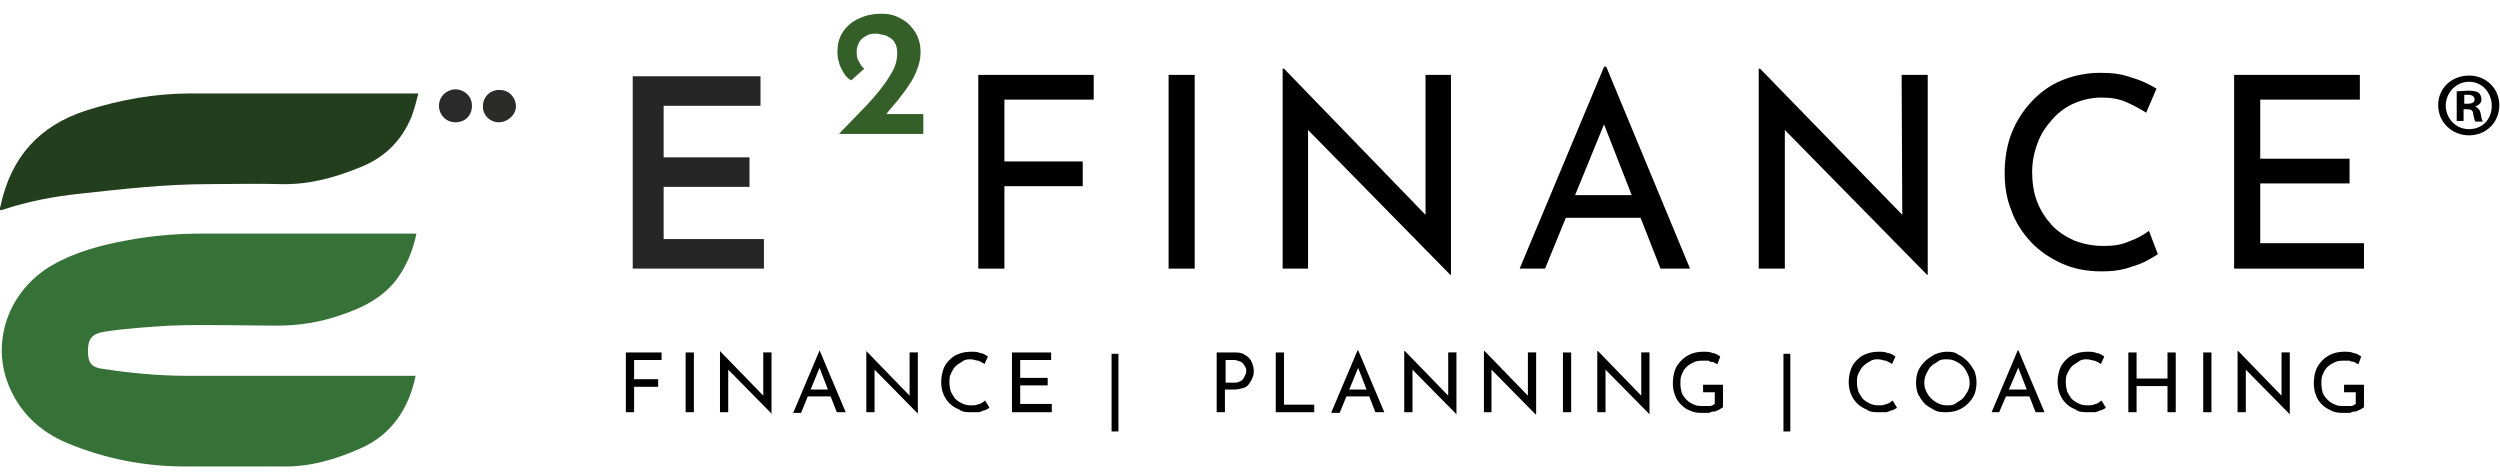 <?xml version="1.0" encoding="UTF-8"?>
<svg xmlns="http://www.w3.org/2000/svg" version="1.1" viewBox="0 0 363.9 69">
  <defs>
    <style>
      .cls-1 {
        fill: #367238;
      }

      .cls-1, .cls-2, .cls-3, .cls-4 {
        fill-rule: evenodd;
      }

      .cls-5 {
        fill: #262626;
      }

      .cls-2 {
        fill: #223e1d;
      }

      .cls-3 {
        fill: #2b2b2a;
      }

      .cls-4 {
        fill: #2b2a2a;
      }

      .cls-6 {
        fill: #345f28;
      }
    </style>
  </defs>
  <!-- Generator: Adobe Illustrator 28.7.1, SVG Export Plug-In . SVG Version: 1.2.0 Build 142)  -->
  <g>
    <g id="Layer_1">
      <path class="cls-1" d="M60.6,34.1c-.5,2.3-1.3,4.3-2.6,6.2-2.1,3-5.2,4.5-8.5,5.6-2.9,1-6,1.5-9.1,1.5-5.2,0-10.5-.2-15.7,0-3.2.2-6.4.4-9.6.9-1.7.3-2.3,1-2.3,2.8s.6,2.4,2.2,2.6c4,.6,8.1,1,12.1,1,10.7,0,21.5,0,32.2,0s.8,0,1.2,0c-1,4.8-3.5,8.6-8.1,10.6-3.6,1.6-7.4,2.7-11.4,2.6-4.7,0-9.3,0-14,0-5.9,0-11.7-1.1-17.2-3.4-4.3-1.8-7.4-4.9-8.9-9.4-2-6.3.8-13.1,6.7-16.5,3.3-1.9,7-2.9,10.8-3.6,3.7-.7,7.3-1,11.1-1h30c.3,0,.7,0,1.1,0Z"/>
      <path class="cls-2" d="M60.9,13.6c-.3,1.2-.6,2.3-1,3.4-1.5,3.6-4,6-7.6,7.4-3.7,1.5-7.4,2.5-11.4,2.4-3.5-.1-6.9,0-10.4,0-6.3,0-12.6.7-18.9,1.4-3.8.4-7.5,1.1-11.1,2.3C-.3,30.8,0,30.3.1,29.9c1.5-7,5.6-11.6,12.4-13.8,5-1.6,10.1-2.5,15.3-2.5h32c.4,0,.7,0,1.1,0Z"/>
      <path class="cls-4" d="M68.7,15.4c0,1.4-1,2.4-2.4,2.4s-2.4-1.1-2.4-2.4,1-2.3,2.3-2.4c1.4,0,2.5,1,2.5,2.4Z"/>
      <path class="cls-3" d="M72.6,17.8c-1.3,0-2.4-1.1-2.3-2.4,0-1.3,1.1-2.4,2.5-2.3,1.3,0,2.3,1.1,2.3,2.4,0,1.2-1.2,2.3-2.5,2.3Z"/>
      <path class="cls-5" d="M92.1,11.1h18.6v4.3h-14.1v7.5h12.5v4.3h-12.5v7.6h14.6v4.3h-19.1V11.1Z"/>
      <path d="M91.2,51.3h5.1v1.1h-4v2.8h3.5v1.1h-3.5v3.7h-1.2v-8.7h0ZM99.8,51.3h1.2v8.7h-1.2v-8.7ZM112.4,60.3l-6.7-6.8h.3v6.5h-1.2v-8.9h0l6.6,6.8h-.3v-6.6h1.2v9h0ZM115.5,60l3.8-9h0l3.8,9h-1.3l-2.8-7.2.8-.5-3.2,7.8h-1.2ZM117.7,56.7h3.2l.4,1h-3.9l.3-1ZM133.7,60.3l-6.7-6.8h.3v6.5h-1.2v-8.9h0l6.6,6.8h-.3v-6.6h1.2v9h0ZM144,59.4c-.1,0-.3.2-.6.3-.2,0-.5.2-.9.3-.3,0-.7,0-1.1,0-.7,0-1.3,0-1.8-.4-.5-.2-1-.5-1.4-.9s-.7-.9-.9-1.4-.3-1.1-.3-1.7.1-1.2.3-1.8.5-1,.9-1.4.8-.7,1.4-.9c.5-.2,1.1-.3,1.7-.3s1,0,1.4.2c.4,0,.8.3,1.1.5l-.5,1.1c-.2-.2-.5-.3-.9-.5-.3,0-.7-.2-1.1-.2s-.8,0-1.2.3-.7.4-1,.7-.5.7-.7,1.1c-.2.4-.2.8-.2,1.3s.1.9.2,1.3c.2.4.4.7.6,1,.3.3.6.5,1,.7s.8.3,1.3.3.8,0,1.2-.2c.3,0,.6-.3.9-.5l.6,1ZM147.4,51.3h5.6v1.1h-4.5v2.6h4v1.1h-4v2.7h4.6v1.2h-5.8v-8.7h0ZM161.8,51.5h1v11.3h-1v-11.3ZM179.5,51.3c.6,0,1.2,0,1.6.3.4.2.8.5,1,.9s.4.9.4,1.5-.1.7-.2,1c-.1.3-.3.6-.5.9-.2.3-.5.5-.9.6s-.8.2-1.3.2h-1.3v3.3h-1.2v-8.7h2.4ZM179.6,55.7c.3,0,.6,0,.9-.2.2,0,.4-.3.5-.4.1-.2.2-.4.3-.6.1-.2.1-.4.1-.5,0-.2,0-.4-.1-.5-.1-.2-.2-.4-.3-.5-.1-.2-.3-.3-.5-.4-.2,0-.5-.2-.8-.2h-1.3v3.3s1.2,0,1.2,0ZM185.7,51.3h1.2v7.6h4.4v1.1h-5.6v-8.7h0ZM193.8,60l3.8-9h.1l3.8,9h-1.3l-2.8-7.2.8-.5-3.2,7.8h-1.2ZM196,56.7h3.2l.4,1h-3.9l.3-1ZM212,60.3l-6.7-6.8h.3v6.5h-1.2v-8.9h.1l6.6,6.8h-.3v-6.6h1.2v9h0ZM223.5,60.3l-6.7-6.8h.3v6.5h-1.1v-8.9h.1l6.6,6.8h-.3v-6.6h1.2v9h-.1ZM227.5,51.3h1.2v8.7h-1.2v-8.7ZM240.1,60.3l-6.7-6.8h.3v6.5h-1.2v-8.9h.1l6.6,6.8h-.3v-6.6h1.2v9h0ZM250.8,59.3c-.1,0-.3.2-.5.3s-.5.2-.7.3c-.3,0-.5,0-.8.2-.3,0-.5,0-.8,0-.7,0-1.3,0-1.9-.3-.6-.2-1-.5-1.4-.9s-.7-.8-.9-1.4c-.2-.5-.3-1.1-.3-1.7s.1-1.4.3-1.9c.2-.6.6-1.1,1-1.5s.9-.7,1.4-.9,1.1-.3,1.7-.3,1,0,1.4.2c.4,0,.8.3,1.1.5l-.4,1.1c-.2,0-.4-.2-.6-.3-.2,0-.5,0-.7-.2-.2,0-.5,0-.7,0-.5,0-1,0-1.4.2-.4.2-.8.4-1.1.7s-.5.6-.7,1.1c-.2.4-.2.9-.2,1.4s.1.9.2,1.3c.2.4.4.7.7,1s.6.5,1.1.7c.4.2.9.2,1.4.2s.6,0,.9,0c.3,0,.5-.2.7-.3v-1.7h-1.7v-1.1h2.9v3.4ZM259.6,51.5h1v11.3h-1v-11.3ZM276.1,59.4c-.1,0-.3.2-.6.3-.2,0-.5.2-.9.3-.3,0-.7,0-1.1,0-.7,0-1.3,0-1.8-.4-.5-.2-1-.5-1.4-.9s-.7-.9-.9-1.4c-.2-.5-.3-1.1-.3-1.7s.1-1.2.3-1.8c.2-.6.5-1,.9-1.4s.8-.7,1.4-.9c.5-.2,1.1-.3,1.7-.3s1,0,1.4.2c.4,0,.8.3,1.1.5l-.5,1.1c-.2-.2-.5-.3-.9-.5-.3,0-.7-.2-1.1-.2s-.8,0-1.2.3c-.4.2-.7.4-1,.7s-.5.7-.7,1.1c-.2.4-.2.8-.2,1.3s.1.9.2,1.3c.2.4.4.7.6,1,.3.3.6.5,1,.7s.8.3,1.3.3.8,0,1.2-.2c.3,0,.6-.3.9-.5l.6,1ZM278.9,55.7c0-.6.1-1.2.3-1.7.2-.5.6-1,1-1.4s.9-.7,1.4-1c.5-.2,1.1-.4,1.7-.4s1.2,0,1.7.4c.5.2,1,.6,1.4,1s.7.9,1,1.4c.2.5.3,1.1.3,1.7s-.1,1.2-.3,1.7c-.2.5-.6,1-1,1.4s-.9.7-1.4.9-1.1.3-1.7.3-1.2,0-1.7-.3-1-.5-1.4-.9-.7-.9-1-1.4c-.2-.5-.3-1.1-.3-1.7ZM280.1,55.7c0,.5.1.9.3,1.3.2.4.4.7.7,1s.6.5,1,.7.8.3,1.3.3.9,0,1.3-.3.7-.4,1-.7.5-.7.7-1c.2-.4.3-.8.3-1.3s-.1-.9-.3-1.3c-.2-.4-.4-.8-.7-1.1-.3-.3-.6-.5-1-.7s-.8-.3-1.3-.3-.9,0-1.3.3-.7.4-1,.7-.5.7-.7,1.1c-.2.4-.3.8-.3,1.3ZM289.9,60l3.8-9h.1l3.8,9h-1.3l-2.8-7.2.8-.5-3.3,7.7h-1.1ZM292.1,56.7h3.2l.4,1h-3.9l.3-1ZM306.5,59.4c-.1,0-.3.2-.6.3-.2,0-.5.2-.9.3-.3,0-.7,0-1.1,0-.7,0-1.3,0-1.8-.4-.5-.2-1-.5-1.4-.9s-.7-.9-.9-1.4c-.2-.5-.3-1.1-.3-1.7s.1-1.2.3-1.8c.2-.6.5-1,.9-1.4s.8-.7,1.4-.9c.5-.2,1.1-.3,1.7-.3s1,0,1.4.2c.4,0,.8.3,1.1.5l-.5,1.1c-.2-.2-.5-.3-.9-.5-.3,0-.7-.2-1.1-.2s-.8,0-1.2.3-.7.4-1,.7-.5.7-.7,1.1c-.2.4-.2.8-.2,1.3s.1.9.2,1.3c.2.4.4.7.6,1,.3.3.6.5,1,.7s.8.3,1.3.3.8,0,1.2-.2c.3,0,.6-.3.9-.5l.6,1ZM316.7,51.3v8.7h-1.2v-3.8h-4.5v3.8h-1.2v-8.7h1.2v3.8h4.5v-3.8h1.2ZM320.7,51.3h1.2v8.7h-1.2v-8.7ZM333.3,60.3l-6.7-6.8h.3v6.5h-1.2v-8.9h.1l6.6,6.8h-.3v-6.6h1.2v9h0ZM344.1,59.3c-.1,0-.3.2-.5.3s-.5.2-.7.3c-.3,0-.5,0-.8.2-.3,0-.5,0-.8,0-.7,0-1.3,0-1.9-.3s-1-.5-1.4-.9-.7-.8-.9-1.4c-.2-.5-.3-1.1-.3-1.7s.1-1.4.3-1.9c.2-.6.6-1.1,1-1.5s.9-.7,1.4-.9,1.1-.3,1.7-.3,1,0,1.4.2c.4,0,.8.3,1.1.5l-.4,1.1c-.2,0-.4-.2-.6-.3s-.5,0-.7-.2c-.2,0-.5,0-.7,0-.5,0-1,0-1.4.2-.4.2-.8.4-1.1.7-.3.3-.5.6-.7,1.1-.2.4-.2.9-.2,1.4s.1.9.2,1.3c.2.4.4.7.7,1,.3.3.6.5,1.1.7.4.2.9.2,1.4.2s.6,0,.9,0,.5-.2.7-.3v-1.7h-1.7v-1.1h2.9v3.4Z"/>
      <path class="cls-6" d="M122.2,19.4c1.1-1.1,2.1-2.2,3.1-3.2s1.9-2,2.7-3,1.4-1.9,1.9-2.8c.5-.9.7-1.8.7-2.6s-.1-.9-.2-1.3c-.2-.4-.4-.7-.7-.9s-.6-.4-1-.5c-.3,0-.7-.2-1.1-.2s-.9,0-1.3.2c-.4.2-.7.4-.9.6-.2.2-.4.5-.5.8s-.2.6-.2.9c0,.6,0,1.1.3,1.5.2.4.4.8.8,1.1l-1.9,1.7c-.5-.3-.8-.6-1.1-1.1-.3-.5-.6-1.1-.7-1.6-.2-.6-.2-1.1-.2-1.5,0-1,.2-1.9.7-2.7.5-.8,1.2-1.5,2.2-2s2.1-.8,3.5-.8,2.1.3,3,.8,1.5,1.2,2,2c.5.9.7,1.8.7,2.8s-.2,1.7-.5,2.5-.7,1.6-1.2,2.3c-.5.8-1.1,1.5-1.7,2.3-.6.7-1.3,1.5-1.9,2.3l-1.4-.4h7.1v2.9h-12.2Z"/>
      <polygon points="142.4 10.9 159.2 10.9 159.2 14.5 146.2 14.5 146.2 23.5 157.6 23.5 157.6 27.1 146.2 27.1 146.2 39.1 142.4 39.1 142.4 10.9"/>
      <rect x="170.1" y="10.9" width="3.8" height="28.2"/>
      <polygon points="211.1 40 189.3 17.8 190.4 18.1 190.4 39.1 186.7 39.1 186.7 10 186.9 10 208.4 32.2 207.5 32 207.5 10.9 211.2 10.9 211.2 40 211.1 40"/>
      <polygon points="221.2 39.1 233.5 9.7 233.8 9.7 246 39.1 241.7 39.1 232.5 15.6 235.2 13.9 224.9 39.1 221.2 39.1"/>
      <polygon points="228.4 28.4 238.9 28.4 240.2 31.7 227.3 31.7 228.4 28.4"/>
      <polygon points="280.5 40 258.7 17.8 259.8 18.1 259.8 39.1 256 39.1 256 10 256.2 10 277.8 32.2 276.9 32 276.8 10.9 280.6 10.9 280.6 40 280.5 40"/>
      <path d="M314.1,37c-.5.3-1.1.7-1.9,1.1-.8.4-1.8.7-2.8,1-1.1.3-2.2.4-3.5.4-2.2,0-4.2-.4-5.9-1.2-1.7-.8-3.2-1.8-4.4-3.1-1.2-1.3-2.2-2.8-2.8-4.5-.7-1.7-1-3.5-1-5.5s.3-4,1-5.8,1.7-3.3,2.9-4.6c1.2-1.3,2.7-2.4,4.4-3.1,1.7-.7,3.6-1.1,5.6-1.1s3.2.2,4.6.7c1.4.4,2.6,1,3.6,1.6l-1.5,3.5c-.8-.5-1.7-1-2.8-1.5-1.1-.5-2.3-.7-3.7-.7s-2.7.3-3.9.8c-1.2.5-2.3,1.3-3.2,2.3-.9,1-1.7,2.1-2.2,3.5-.5,1.3-.8,2.7-.8,4.2s.2,3,.7,4.3,1.2,2.4,2.1,3.4c.9,1,2,1.7,3.3,2.3,1.3.5,2.7.8,4.3.8s2.7-.2,3.8-.7c1.1-.4,2-.9,2.8-1.5l1.3,3.4Z"/>
      <polygon points="325.2 10.9 343.5 10.9 343.5 14.5 329 14.5 329 23.1 342 23.1 342 26.7 329 26.7 329 35.4 344.1 35.4 344.1 39.1 325.2 39.1 325.2 10.9"/>
      <path d="M363.8,15.3c0,2.5-1.9,4.4-4.4,4.4s-4.5-1.9-4.5-4.4,2-4.3,4.5-4.3,4.4,1.9,4.4,4.3ZM356,15.3c0,1.9,1.4,3.5,3.4,3.5s3.3-1.5,3.3-3.4-1.4-3.5-3.3-3.5-3.4,1.6-3.4,3.5ZM358.6,17.6h-1v-4.3c.4,0,1-.1,1.7-.1s1.2.1,1.5.3c.2.2.4.5.4,1s-.4.8-.9,1h0c.4.2.7.5.8,1.1.1.7.2.9.3,1.1h-1.1c-.1-.2-.2-.6-.3-1.1,0-.5-.3-.7-.9-.7h-.5v1.7ZM358.7,15.1h.5c.6,0,1-.2,1-.6s-.3-.7-.9-.7-.4,0-.6,0v1.2Z"/>
    </g>
  </g>
</svg>